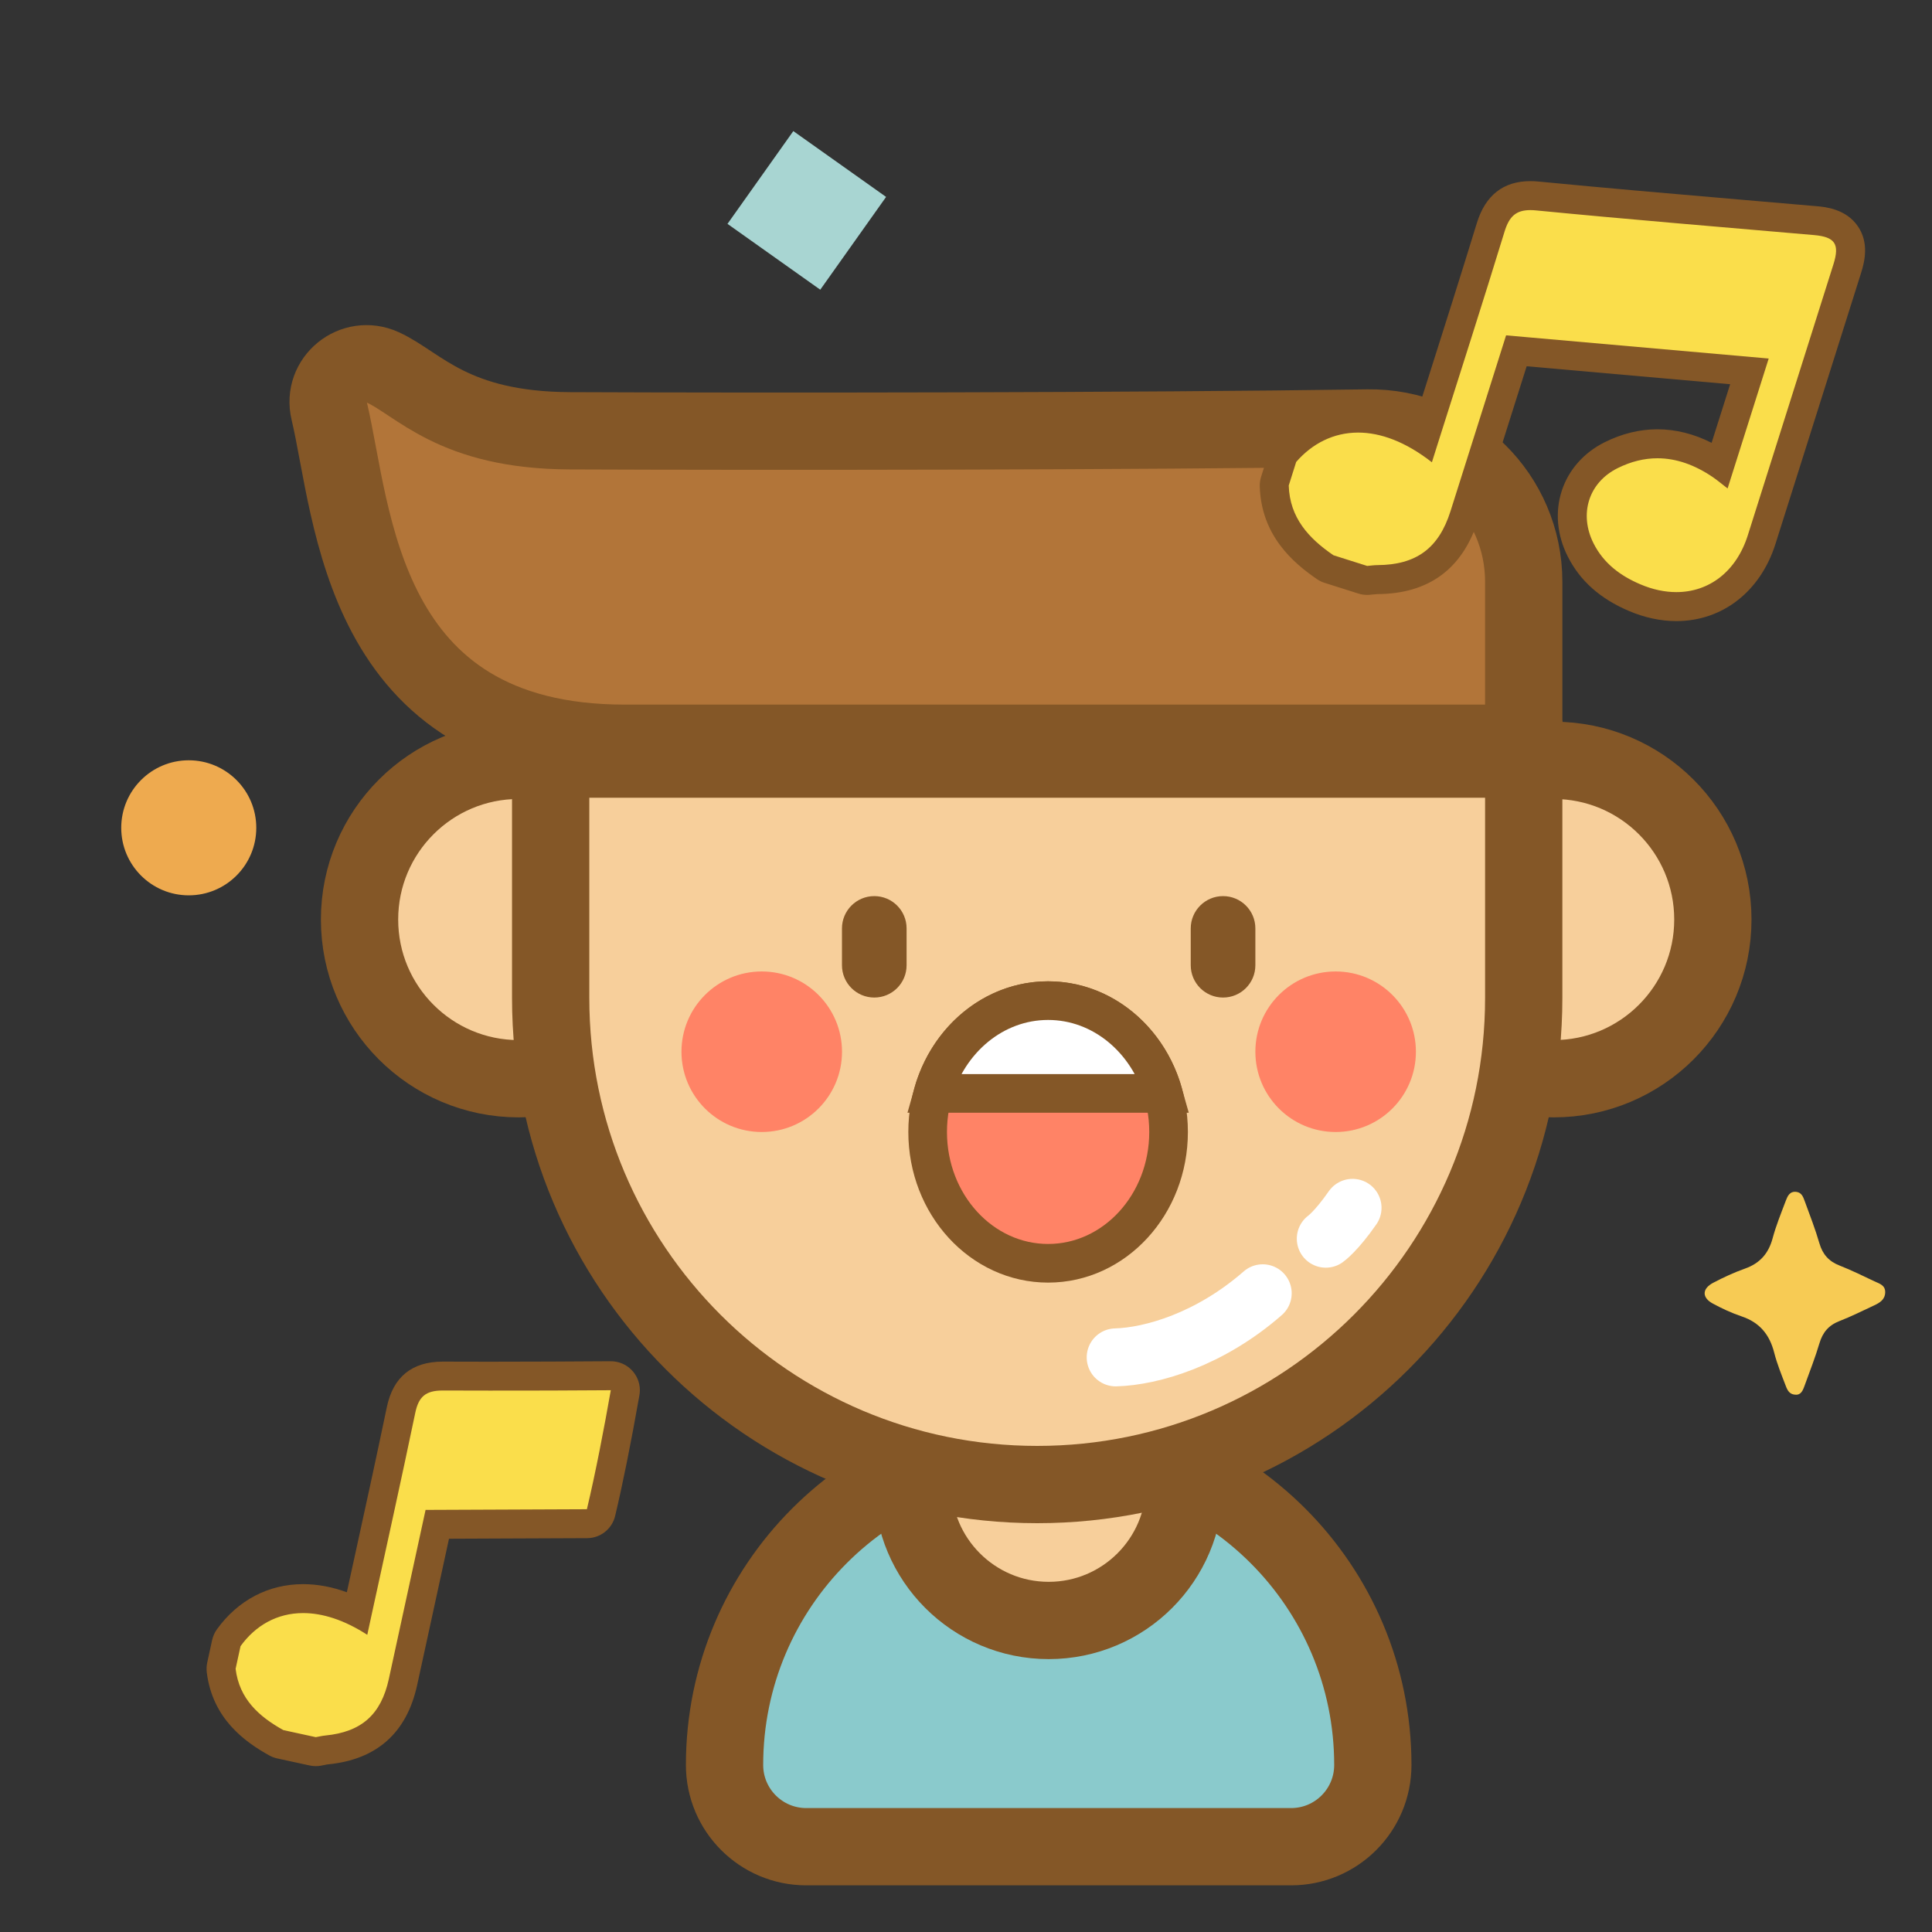 <?xml version="1.0" encoding="utf-8"?>
<!-- Generator: Adobe Illustrator 25.4.1, SVG Export Plug-In . SVG Version: 6.00 Build 0)  -->
<svg version="1.1" id="Layer_1" xmlns="http://www.w3.org/2000/svg" xmlns:xlink="http://www.w3.org/1999/xlink" x="0px" y="0px"
	 viewBox="0 0 400 400" style="enable-background:new 0 0 400 400;" xml:space="preserve">
<rect x="0" y="0" width="400" height="400" fill="#333333" stroke="none"/>
<style type="text/css">
	.st0{fill:none;stroke:#845727;stroke-width:15.999;stroke-linecap:round;stroke-linejoin:round;stroke-miterlimit:10;}
	.st1{fill:#F3F3F3;}
	.st2{fill:#F3F3F3;stroke:#845727;stroke-width:16;stroke-linecap:round;stroke-miterlimit:10;}
	.st3{fill:#F3F3F3;stroke:#845727;stroke-width:10;stroke-miterlimit:10;}
	.st4{fill:#B27539;stroke:#845727;stroke-width:10;stroke-linecap:round;stroke-linejoin:round;stroke-miterlimit:10;}
	.st5{fill:none;stroke:#845727;stroke-width:11;stroke-miterlimit:10;}
	.st6{fill:#FCAE9F;stroke:#845727;stroke-width:16;stroke-miterlimit:10;}
	.st7{fill:none;stroke:#845727;stroke-width:16;stroke-miterlimit:10;}
	.st8{fill:#845727;}
	.st9{fill:#F7CB54;stroke:#845727;stroke-width:16;stroke-miterlimit:10;}
	.st10{fill:#F7CB54;stroke:#845727;stroke-width:16;stroke-linejoin:round;stroke-miterlimit:10;}
	.st11{fill:#C2B59B;stroke:#845727;stroke-width:16;stroke-linecap:round;stroke-miterlimit:10;}
	.st12{fill:#F7CB54;stroke:#845727;stroke-width:16;stroke-linecap:round;stroke-miterlimit:10;}
	.st13{fill:#8DC63F;stroke:#845727;stroke-width:16;stroke-linecap:round;stroke-miterlimit:10;}
	.st14{fill:#F7CB54;}
	.st15{fill:#EEAA4F;}
	.st16{fill:#A8D5D2;stroke:#845727;stroke-width:16;stroke-miterlimit:10;}
	.st17{fill:#A8D5D2;}
	.st18{fill:#8ACACC;stroke:#845727;stroke-width:16;stroke-miterlimit:10;}
	.st19{fill:#F7CF9B;stroke:#845727;stroke-width:16;stroke-miterlimit:10;}
	.st20{fill:#F3F3F3;stroke:#845727;stroke-width:16;stroke-linejoin:round;stroke-miterlimit:10;}
	.st21{fill:#EEAA4F;stroke:#845727;stroke-width:6;stroke-linejoin:round;stroke-miterlimit:10;}
	.st22{fill:#8ACACC;stroke:#845727;stroke-width:10;stroke-linejoin:round;stroke-miterlimit:10;}
	.st23{fill:#FADE4B;stroke:#845727;stroke-width:16;stroke-linecap:round;stroke-linejoin:round;stroke-miterlimit:10;}
	.st24{fill:none;stroke:#A8D5D2;stroke-width:23;stroke-miterlimit:10;}
	.st25{fill:#8ACACC;}
	.st26{fill:#F7CB54;stroke:#845727;stroke-width:6;stroke-linejoin:round;stroke-miterlimit:10;}
	.st27{fill:#B27539;stroke:#845727;stroke-width:16;stroke-miterlimit:10;}
	.st28{fill:none;stroke:#845727;stroke-width:10;stroke-miterlimit:10;}
	.st29{fill:none;stroke:#FFFFFF;stroke-width:12;stroke-linecap:round;stroke-miterlimit:10;}
	.st30{fill:none;stroke:#845727;stroke-width:8;stroke-linecap:round;stroke-miterlimit:10;}
	.st31{fill:#FADE4B;}
	.st32{fill:#FADE4B;stroke:#845727;stroke-width:6;stroke-linecap:round;stroke-linejoin:round;stroke-miterlimit:10;}
	.st33{fill:#FADE4B;stroke:#845727;stroke-width:16;stroke-miterlimit:10;}
	.st34{fill:#8ACACC;stroke:#845727;stroke-width:6;stroke-linecap:round;stroke-linejoin:round;stroke-miterlimit:10;}
	.st35{fill:#A8D5D2;stroke:#845727;stroke-width:16;stroke-linejoin:round;stroke-miterlimit:10;}
	.st36{fill:#8ACACC;stroke:#845727;stroke-width:16;stroke-linejoin:round;stroke-miterlimit:10;}
	.st37{fill:#FF8366;stroke:#845727;stroke-width:10;stroke-miterlimit:10;}
	.st38{fill:#FF8366;stroke:#845727;stroke-width:10;stroke-linejoin:round;stroke-miterlimit:10;}
	.st39{fill:#F25536;stroke:#845727;stroke-width:10;stroke-miterlimit:10;}
	.st40{fill:#F7CF9B;stroke:#845727;stroke-width:10;stroke-miterlimit:10;}
	.st41{fill:none;stroke:#845727;stroke-width:10;stroke-linecap:round;stroke-linejoin:round;stroke-miterlimit:10;}
	.st42{fill:#EEAA4F;stroke:#845727;stroke-width:10;stroke-miterlimit:10;}
	.st43{fill:#FF8366;stroke:#845727;stroke-width:16;stroke-miterlimit:10;}
	.st44{fill:#F7CB54;stroke:#F3F3F3;stroke-width:2;stroke-miterlimit:10;}
	.st45{fill:#8ACACC;stroke:#F3F3F3;stroke-width:2;stroke-miterlimit:10;}
	.st46{fill:#F7CF9B;stroke:#F3F3F3;stroke-width:2;stroke-miterlimit:10;}
	.st47{fill:#FADE4B;stroke:#845727;stroke-width:8;stroke-linejoin:round;stroke-miterlimit:10;}
	.st48{fill:#FF8366;}
	.st49{fill:#FF8366;stroke:#845727;stroke-width:8;stroke-miterlimit:10;}
	.st50{fill:#FFFFFF;stroke:#845727;stroke-width:8;stroke-miterlimit:10;}
	.st51{fill:#231F20;stroke:#845727;stroke-width:10;stroke-miterlimit:10;}
	.st52{opacity:0.8;fill:#FF442C;}
	.st53{opacity:0.8;fill:#8ACACC;}
	.st54{fill:#262626;}
	.st55{fill:#F7CF9B;}
	.st56{fill:#F3F3F3;stroke:#845727;stroke-width:16;stroke-miterlimit:10;}
	.st57{fill:#F7CB54;stroke:#845727;stroke-width:10;stroke-linecap:round;stroke-miterlimit:10;}
	.st58{fill:#CF9F43;}
	.st59{fill:none;stroke:#414042;stroke-width:8;stroke-miterlimit:10;}
	.st60{fill:#8DC63F;stroke:#845727;stroke-width:10;stroke-linecap:round;stroke-miterlimit:10;}
	.st61{fill:#75CCCD;stroke:#845727;stroke-width:15.999;stroke-linecap:round;stroke-linejoin:round;stroke-miterlimit:10;}
	.st62{fill:#F7CB54;stroke:#845727;stroke-width:16;stroke-linecap:round;stroke-linejoin:round;stroke-miterlimit:10;}
	.st63{fill:#F7CB54;stroke:#845727;stroke-width:10;stroke-linecap:round;stroke-linejoin:round;stroke-miterlimit:10;}
	.st64{fill:#F3F3F3;stroke:#845727;stroke-width:16;stroke-linecap:round;stroke-linejoin:round;stroke-miterlimit:10;}
	.st65{fill:#F3F3F3;stroke:#845727;stroke-width:10;stroke-linecap:round;stroke-linejoin:round;stroke-miterlimit:10;}
	.st66{fill:#75CCCD;stroke:#845727;stroke-width:16;stroke-linecap:round;stroke-linejoin:round;stroke-miterlimit:10;}
	.st67{fill:#FF8366;stroke:#845727;stroke-width:16;stroke-linecap:round;stroke-linejoin:round;stroke-miterlimit:10;}
	.st68{fill:none;stroke:#845727;stroke-width:16;stroke-linecap:round;stroke-linejoin:round;stroke-miterlimit:10;}
	.st69{fill:#75CCCD;stroke:#845727;stroke-width:10;stroke-linecap:round;stroke-linejoin:round;stroke-miterlimit:10;}
	.st70{fill:#FF8366;stroke:#845727;stroke-width:10;stroke-linecap:round;stroke-linejoin:round;stroke-miterlimit:10;}
	.st71{fill:#FAA736;stroke:#845727;stroke-width:15.999;stroke-linecap:round;stroke-linejoin:round;stroke-miterlimit:10;}
	.st72{fill:#8ACACC;stroke:#845727;stroke-width:15.999;stroke-miterlimit:10;}
	.st73{fill:#F7CB54;stroke:#845727;stroke-width:7;stroke-linecap:round;stroke-linejoin:round;stroke-miterlimit:10;}
	.st74{fill:none;stroke:#FFFFFF;stroke-width:10;stroke-linecap:round;stroke-miterlimit:10;}
	.st75{fill:#F7CB54;stroke:#845727;stroke-width:10;stroke-miterlimit:10;}
	.st76{fill:#FF8366;stroke:#8C5519;stroke-width:10.001;stroke-linecap:round;stroke-linejoin:round;stroke-miterlimit:10;}
	.st77{fill:none;stroke:#845727;stroke-width:10;stroke-linecap:round;stroke-miterlimit:10;}
	.st78{fill:#FCAE9F;}
	.st79{fill:#FF8366;stroke:#8C5519;stroke-width:10;stroke-linecap:round;stroke-linejoin:round;stroke-miterlimit:10;}
	.st80{fill:#FAA736;}
	.st81{fill:#A8D5D2;stroke:#845727;stroke-width:7;stroke-linecap:round;stroke-linejoin:round;stroke-miterlimit:10;}
	.st82{fill:#FADE4B;stroke:#845727;stroke-width:10;stroke-linejoin:round;stroke-miterlimit:10;}
	.st83{fill:#8ACACC;stroke:#845727;stroke-width:16;stroke-linecap:round;stroke-linejoin:round;stroke-miterlimit:10;}
	.st84{fill:#F3F3F3;stroke:#845727;stroke-width:10;stroke-linejoin:round;stroke-miterlimit:10;}
	.st85{fill:#FAA736;stroke:#845727;stroke-width:10;stroke-miterlimit:10;}
	.st86{fill:#FAA736;stroke:#845727;stroke-width:10;stroke-linecap:round;stroke-miterlimit:10;}
	.st87{fill:#FCAE9F;stroke:#845727;stroke-width:16;stroke-linecap:round;stroke-miterlimit:10;}
	.st88{fill:#FAA736;stroke:#845727;stroke-width:10;stroke-linecap:round;stroke-linejoin:round;stroke-miterlimit:10;}
	.st89{fill:#F7CB54;stroke:#845727;stroke-width:10;stroke-linejoin:round;stroke-miterlimit:10;}
	.st90{fill:none;stroke:#845727;stroke-width:10;stroke-linejoin:round;stroke-miterlimit:10;}
	.st91{fill:#F7CB54;stroke:#845727;stroke-width:10.001;stroke-linejoin:round;stroke-miterlimit:10;}
	.st92{fill:none;stroke:#F7CB54;stroke-width:10;stroke-linecap:round;stroke-linejoin:round;stroke-miterlimit:10;}
	.st93{fill:#FCAE9F;stroke:#845727;stroke-width:10;stroke-linecap:round;stroke-miterlimit:10;}
	.st94{fill:#FF8366;stroke:#8C5519;stroke-width:16;stroke-linecap:round;stroke-linejoin:round;stroke-miterlimit:10;}
	.st95{fill:#F3F3F3;stroke:#845727;stroke-width:11;stroke-linecap:round;stroke-miterlimit:10;}
	.st96{fill:#B27539;stroke:#845727;stroke-width:10;stroke-miterlimit:10;}
	.st97{fill:#FADE4B;stroke:#845727;stroke-width:16;stroke-linejoin:round;stroke-miterlimit:10;}
	.st98{fill:#F3F3F3;stroke:#845727;stroke-width:15.999;stroke-linejoin:round;stroke-miterlimit:10;}
	.st99{fill:none;stroke:#845727;stroke-width:15.999;stroke-linecap:round;stroke-miterlimit:10;}
	.st100{fill:#8ACACC;stroke:#845727;stroke-width:10;stroke-miterlimit:10;}
	.st101{fill:#75CCCD;stroke:#845727;stroke-width:10;stroke-miterlimit:10;}
	.st102{fill:#F7CB54;stroke:#845727;stroke-width:7;stroke-linejoin:round;stroke-miterlimit:10;}
	.st103{fill:#F7CB54;stroke:#845727;stroke-width:8;stroke-linejoin:round;stroke-miterlimit:10;}
	.st104{fill:none;stroke:#845727;stroke-width:16;stroke-linejoin:round;stroke-miterlimit:10;}
	.st105{fill:#F7CF9B;stroke:#845727;stroke-width:7;stroke-miterlimit:10;}
	.st106{fill:#F7CB54;stroke:#845727;stroke-width:7;stroke-miterlimit:10;}
	.st107{fill:#8ACACC;stroke:#845727;stroke-width:7;stroke-miterlimit:10;}
	.st108{fill:#FF8366;stroke:#8C5519;stroke-width:7;stroke-linecap:round;stroke-linejoin:round;stroke-miterlimit:10;}
	.st109{fill:#75CCCD;stroke:#845727;stroke-width:16;stroke-miterlimit:10;}
	.st110{fill:#F7CF9B;stroke:#845727;stroke-width:15.999;stroke-miterlimit:10;}
	.st111{fill:#F7CF9B;stroke:#845727;stroke-width:11;stroke-miterlimit:10;}
	.st112{fill:#8ACACC;stroke:#845727;stroke-width:10;stroke-linecap:round;stroke-linejoin:round;stroke-miterlimit:10;}
	.st113{fill:#FAA736;stroke:#845727;stroke-width:16;stroke-linecap:round;stroke-linejoin:round;stroke-miterlimit:10;}
	.st114{fill:#FCAE9F;stroke:#845727;stroke-width:15.999;stroke-miterlimit:10;}
	.st115{fill:none;stroke:#845727;stroke-width:16;stroke-linecap:round;stroke-miterlimit:10;}
	.st116{fill:#F7CF9B;stroke:#845727;stroke-width:16;stroke-linecap:round;stroke-miterlimit:10;}
	.st117{fill:#F7CF9B;stroke:#845727;stroke-width:16;stroke-linecap:round;stroke-linejoin:round;stroke-miterlimit:10;}
	.st118{fill:#F7CF9B;stroke:#845727;stroke-width:10;stroke-linecap:round;stroke-miterlimit:10;}
	.st119{fill:#F7CF9B;stroke:#845727;stroke-width:10;stroke-linecap:round;stroke-linejoin:round;stroke-miterlimit:10;}
	.st120{fill:#FAA736;stroke:#845727;stroke-width:16;stroke-miterlimit:10;}
	.st121{fill:#FAA736;stroke:#845727;stroke-width:16;stroke-linecap:round;stroke-miterlimit:10;}
	.st122{fill:none;stroke:#FFFFFF;stroke-width:10.001;stroke-linecap:round;stroke-miterlimit:10;}
	.st123{fill:#8DC63F;stroke:#845727;stroke-width:16;stroke-linecap:round;stroke-linejoin:round;stroke-miterlimit:10;}
	.st124{fill:#FF8366;stroke:#8C5519;stroke-width:15.999;stroke-linecap:round;stroke-linejoin:round;stroke-miterlimit:10;}
	.st125{fill:#F7CB54;stroke:#845727;stroke-width:11;stroke-linejoin:round;stroke-miterlimit:10;}
	.st126{fill:#8DC63F;stroke:#845727;stroke-width:11;stroke-miterlimit:10;}
	.st127{fill:#EEAA4F;stroke:#845727;stroke-width:11;stroke-linejoin:round;stroke-miterlimit:10;}
	.st128{fill:#FCAE9F;stroke:#845727;stroke-width:10.001;stroke-miterlimit:10;}
	.st129{fill:#75CCCD;stroke:#845727;stroke-width:10.001;stroke-linecap:round;stroke-linejoin:round;stroke-miterlimit:10;}
	.st130{fill:#F3F3F3;stroke:#845727;stroke-width:10.001;stroke-linecap:round;stroke-linejoin:round;stroke-miterlimit:10;}
</style>
<path class="st14" d="M372.11,288.75c-1.65,0.11-2.05-0.94-2.41-1.88c-0.86-2.25-1.78-4.49-2.37-6.81
	c-0.95-3.74-3.01-6.26-6.73-7.51c-2.05-0.69-4.05-1.62-5.96-2.65c-2.3-1.23-2.28-3.08,0.05-4.31c2.13-1.12,4.33-2.14,6.59-2.94
	c3.09-1.1,4.87-3.12,5.72-6.27c0.71-2.65,1.76-5.21,2.73-7.78c0.36-0.95,0.8-1.98,2.15-1.84c1.13,0.12,1.45,1.06,1.76,1.9
	c1.06,2.9,2.19,5.79,3.05,8.76c0.67,2.29,1.96,3.74,4.18,4.6c2.45,0.96,4.82,2.13,7.2,3.26c1,0.47,2.26,0.77,2.24,2.27
	c-0.03,1.52-1.12,2.17-2.29,2.72c-2.39,1.11-4.75,2.3-7.2,3.25c-2.24,0.87-3.47,2.36-4.14,4.64c-0.84,2.85-1.94,5.63-2.95,8.43
	C373.37,287.56,373.07,288.59,372.11,288.75z"/>
<circle class="st15" cx="39.08" cy="171.39" r="13.98"/>
<path class="st18" d="M217.12,298.31L217.12,298.31c37.07,0,67.11,30.05,67.11,67.11v0c0,9.35-7.58,16.92-16.92,16.92H166.93
	c-9.35,0-16.92-7.58-16.92-16.92v0C150.01,328.36,180.05,298.31,217.12,298.31z"/>
<circle class="st19" cx="107.4" cy="190.38" r="32.96"/>
<circle class="st19" cx="321.67" cy="190.38" r="32.96"/>
<circle class="st19" cx="217.12" cy="307.36" r="28.14"/>
<path class="st19" d="M214.74,307.36L214.74,307.36c-55.63,0-100.73-45.1-100.73-100.73v-49.47h201.46v49.47
	C315.47,262.27,270.37,307.36,214.74,307.36z"/>
<path class="st29" d="M230.99,281.03c7.48-0.21,19.49-3.7,30.44-13.27"/>
<path class="st29" d="M274.49,256.46c0,0,2.15-1.51,5.54-6.39"/>
<path class="st8" d="M253.22,206.53c-3.69,0-6.69-2.99-6.69-6.69v-7.62c0-3.69,2.99-6.69,6.69-6.69s6.69,2.99,6.69,6.69v7.62
	C259.91,203.54,256.92,206.53,253.22,206.53z"/>
<path class="st8" d="M181.01,206.53c-3.69,0-6.69-2.99-6.69-6.69v-7.62c0-3.69,2.99-6.69,6.69-6.69s6.69,2.99,6.69,6.69v7.62
	C187.7,203.54,184.71,206.53,181.01,206.53z"/>
<circle class="st48" cx="157.71" cy="217.75" r="16.62"/>
<circle class="st48" cx="276.53" cy="217.75" r="16.62"/>
<rect x="155.19" y="31.73" transform="matrix(0.816 0.579 -0.579 0.816 55.984 -88.606)" class="st17" width="23.54" height="23.54"/>
<path class="st27" d="M117.99,89.19c-24.22-0.1-31.27-9.73-38.76-13.14c-6.05-2.75-12.61,2.58-11.07,9.04
	c5.02,21.08,6.27,68.79,61.15,68.79c64.07,0,186.16,0,186.16,0v-33.44c0-17.76-14.53-32.09-32.29-31.83
	C234.57,89.32,158.08,89.36,117.99,89.19z"/>
<ellipse class="st49" cx="217" cy="234.36" rx="24.94" ry="27.19"/>
<path class="st50" d="M240.84,226.38c-3.13-11.12-12.62-19.21-23.84-19.21s-20.72,8.09-23.84,19.21H240.84z"/>
<g>
	<path class="st31" d="M65.36,362.67c-0.21,0-0.43-0.02-0.64-0.07l-6.71-1.46c-0.29-0.06-0.56-0.17-0.82-0.31
		c-4.41-2.45-10.4-6.66-11.41-14.94c-0.04-0.33-0.03-0.67,0.05-1l1.02-4.7c0.09-0.4,0.26-0.78,0.5-1.12
		c3.76-5.22,9.23-8.09,15.4-8.09c3.62,0,7.38,0.96,11.22,2.87c0.8-3.68,1.6-7.35,2.41-11.03c2.21-10.12,4.5-20.58,6.65-30.88
		c1-4.8,3.74-7.03,8.63-7.03c3.31,0.02,6.53,0.02,9.75,0.02c8.52,0,17.04-0.05,25.03-0.1c0.01,0,0.01,0,0.02,0
		c0.88,0,1.72,0.39,2.29,1.06c0.57,0.68,0.82,1.58,0.66,2.46c-1.75,9.94-3.43,18.29-4.99,24.82c-0.32,1.35-1.52,2.3-2.91,2.3
		l-31,0.13c0,0-6.52,29.99-7.1,32.67c-1.88,8.59-7.05,13.18-15.8,14.04c-0.3,0.03-0.66,0.1-1.04,0.18
		c-0.23,0.05-0.46,0.09-0.69,0.13C65.72,362.65,65.54,362.67,65.36,362.67z"/>
	<path class="st8" d="M126.46,287.83L126.46,287.83 M126.46,287.83c-1.37,7.79-3.13,16.99-4.95,24.64
		c-11.1,0.05-22.2,0.09-33.4,0.14c-1.79,8.24-3.54,16.27-5.28,24.3c-0.78,3.57-1.55,7.15-2.33,10.72
		c-1.61,7.37-5.67,10.96-13.16,11.69c-0.66,0.06-1.31,0.23-1.96,0.34c-2.24-0.49-4.47-0.97-6.71-1.46
		c-5.1-2.83-9.13-6.48-9.89-12.69c0.34-1.56,0.68-3.13,1.02-4.69c3.07-4.26,7.54-6.85,12.96-6.85c3.97,0,8.45,1.38,13.28,4.5
		c0.29-1.34,0.55-2.52,0.8-3.69c3.06-14.08,6.19-28.14,9.13-42.24c0.7-3.36,2.13-4.65,5.69-4.65c0.03,0,0.05,0,0.08,0
		c3.22,0.02,6.44,0.02,9.66,0.02C109.75,287.93,118.1,287.88,126.46,287.83 M126.46,281.83c-0.01,0-0.03,0-0.04,0
		c-7.98,0.05-16.49,0.1-25.02,0.1c-3.21,0-6.42-0.01-9.63-0.02l-0.11,0c-6.37,0-10.27,3.17-11.57,9.42
		c-2.14,10.28-4.43,20.74-6.64,30.84c-0.55,2.5-1.09,5-1.64,7.49c-3.07-1.12-6.1-1.68-9.06-1.68c-7.16,0-13.49,3.32-17.83,9.34
		c-0.48,0.67-0.82,1.43-1,2.23l-1.02,4.69c-0.14,0.66-0.17,1.34-0.09,2c1.18,9.64,7.95,14.43,12.93,17.2
		c0.51,0.28,1.06,0.49,1.64,0.62l3.36,0.73l3.36,0.73c0.42,0.09,0.85,0.14,1.27,0.14c0.35,0,0.71-0.03,1.06-0.09
		c0.25-0.04,0.5-0.09,0.75-0.15c0.28-0.06,0.59-0.12,0.74-0.13c10.07-0.99,16.27-6.5,18.44-16.38c0.54-2.47,1.08-4.95,1.62-7.43
		l0.72-3.31l2.86-13.15l1.4-6.44l11.45-0.05l17.14-0.07c2.77-0.01,5.17-1.91,5.81-4.61c1.56-6.54,3.24-14.88,4.99-24.79
		c0.08-0.4,0.13-0.82,0.13-1.25C132.46,284.51,129.78,281.83,126.46,281.83L126.46,281.83
		C126.46,281.83,126.46,281.83,126.46,281.83L126.46,281.83z M126.46,293.83L126.46,293.83L126.46,293.83L126.46,293.83z"/>
</g>
<g>
	<path class="st31" d="M347.06,125.6c-2.83,0-5.72-0.62-8.61-1.84c-5.32-2.26-8.99-5.49-11.2-9.89c-1.87-3.71-2.24-7.74-1.04-11.36
		c1.17-3.52,3.77-6.44,7.32-8.23c3.15-1.58,6.39-2.38,9.62-2.38c4.34,0,8.7,1.44,12.95,4.29l6.1-19.28l-48.25-4.26l-8.42,26.64
		c-0.79,2.5-1.58,5-2.38,7.5c-2.81,8.84-8.69,13.17-17.96,13.22c-0.33,0-0.73,0.04-1.14,0.09c-0.25,0.03-0.49,0.05-0.73,0.07
		c-0.09,0.01-0.17,0.01-0.26,0.01c-0.31,0-0.61-0.05-0.91-0.14l-6.98-2.21c-0.28-0.09-0.54-0.22-0.79-0.38
		c-4.41-3.01-10.3-8.03-10.56-16.83c-0.01-0.34,0.04-0.67,0.14-0.99l1.54-4.88c0.12-0.39,0.33-0.76,0.6-1.07
		c4.05-4.65,9.26-7.1,15.07-7.1c4.49,0,9.07,1.46,13.67,4.34c1.23-3.9,2.47-7.79,3.71-11.69c3.35-10.53,6.81-21.43,10.1-32.17
		c0.86-2.81,2.65-6.55,8.21-6.55c0.49,0,0.99,0.03,1.54,0.08c13.73,1.34,27.71,2.54,41.24,3.7c5.41,0.46,10.82,0.93,16.22,1.4
		c2.18,0.19,4.87,0.69,6.35,2.91c1.48,2.22,0.92,4.89,0.26,6.98c-4.53,14.37-9.08,28.75-13.62,43.12l-4.12,13.03
		C362.01,120.28,355.24,125.6,347.06,125.6z"/>
	<path class="st8" d="M316.85,43.5c0.39,0,0.8,0.02,1.25,0.07c19.15,1.87,38.33,3.43,57.49,5.1c4.32,0.38,5.32,1.85,4.02,6
		c-5.9,18.72-11.83,37.43-17.74,56.14c-2.38,7.53-8.02,11.78-14.8,11.78c-2.37,0-4.88-0.52-7.44-1.61c-4.15-1.76-7.62-4.35-9.7-8.48
		c-3.03-6.02-1.08-12.54,4.95-15.56c2.8-1.4,5.56-2.06,8.27-2.06c3.92,0,7.74,1.38,11.42,3.87c0.99,0.67,1.91,1.46,3.11,2.38
		c2.84-8.97,5.6-17.71,8.51-26.9c-18.12-1.6-36.12-3.19-54.37-4.8c-2.71,8.57-5.35,16.93-7.99,25.28
		c-1.18,3.72-2.35,7.44-3.53,11.16c-2.44,7.67-7.09,11.08-15.12,11.13c-0.71,0-1.41,0.11-2.12,0.17c-2.33-0.74-4.65-1.47-6.98-2.21
		c-5.13-3.5-9.06-7.78-9.26-14.44c0.51-1.63,1.03-3.26,1.54-4.88c3.33-3.82,7.73-6.07,12.81-6.08c4.64,0,9.83,1.88,15.29,6.15
		c0.44-1.4,0.83-2.62,1.21-3.84c4.63-14.64,9.34-29.27,13.84-43.95C312.47,44.81,313.87,43.5,316.85,43.5 M316.85,37.5
		c-5.59,0-9.31,2.92-11.08,8.67c-3.29,10.71-6.74,21.59-10.08,32.1c-0.87,2.74-1.74,5.48-2.61,8.22c-3.97-1.95-7.96-2.93-11.91-2.93
		c-6.61,0-12.76,2.89-17.33,8.13c-0.54,0.62-0.95,1.35-1.2,2.13l-0.93,2.95l-0.61,1.94c-0.2,0.64-0.3,1.31-0.28,1.99
		c0.3,10.17,6.92,15.84,11.87,19.22c0.48,0.33,1.01,0.59,1.57,0.76l6.98,2.21c0.59,0.19,1.2,0.28,1.81,0.28
		c0.17,0,0.34-0.01,0.51-0.02c0.27-0.02,0.53-0.05,0.8-0.08c0.33-0.03,0.66-0.07,0.84-0.07c10.6-0.06,17.6-5.21,20.81-15.31
		c0.81-2.56,1.62-5.11,2.43-7.67l1.1-3.5l6.54-20.69l42.13,3.72l-3.84,12.13c-3.68-1.86-7.45-2.8-11.22-2.8
		c-3.7,0-7.39,0.91-10.96,2.7c-4.27,2.14-7.41,5.68-8.82,9.97c-1.45,4.38-1.02,9.23,1.21,13.65c2.55,5.06,6.71,8.76,12.71,11.31
		c3.26,1.38,6.55,2.08,9.78,2.08c9.54,0,17.4-6.12,20.52-15.97l4.14-13.09c4.54-14.35,9.08-28.7,13.6-43.06
		c0.79-2.51,1.59-6.23-0.63-9.55c-2.47-3.7-6.91-4.09-8.58-4.23c-5.42-0.47-10.84-0.94-16.26-1.4c-13.51-1.16-27.47-2.36-41.17-3.69
		C318.03,37.53,317.43,37.5,316.85,37.5L316.85,37.5z"/>
</g>
</svg>
